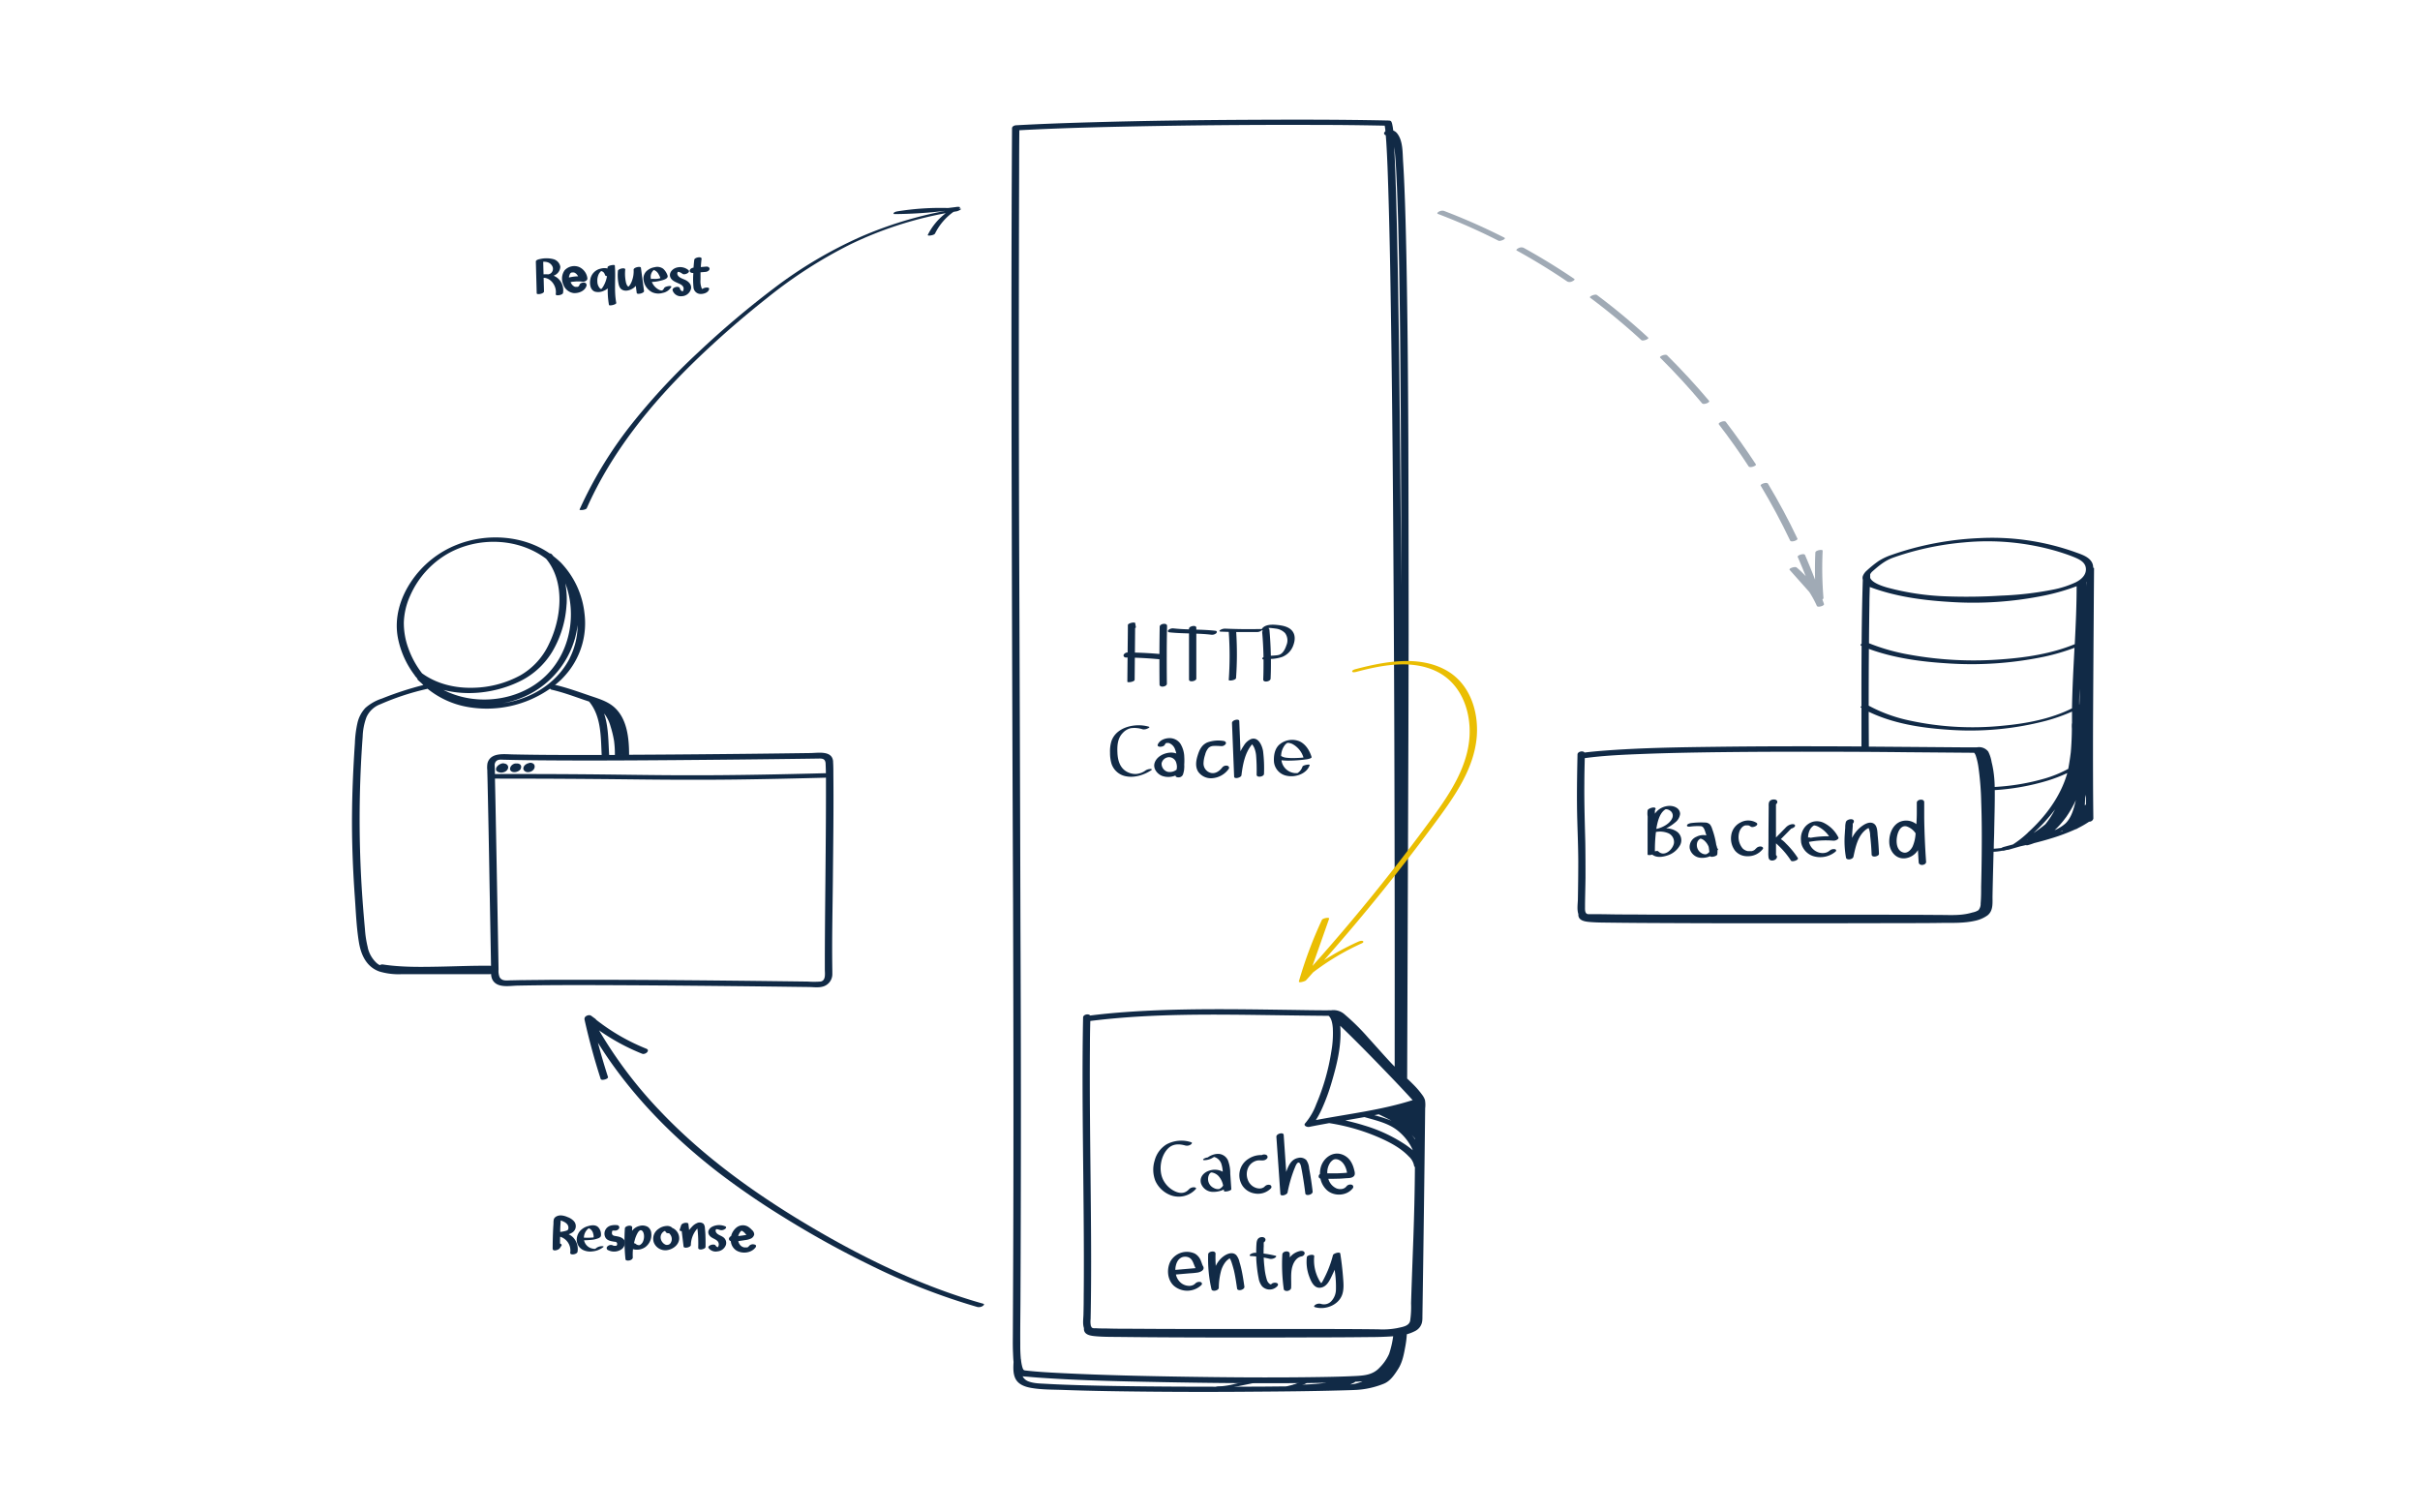 <?xml version="1.0"?>
<svg xmlns="http://www.w3.org/2000/svg" id="Layer_1" data-name="Layer 1" viewBox="0 0 960 600" width="1276" height="797"><defs><style>.cls-1{opacity:0.4;}.cls-2{fill:#112a46;}.cls-3{fill:#eabe03;}</style></defs><g class="cls-1"><path class="cls-2" d="M723.72,239.74c-.21-.6-.43-1.19-.63-1.78.26-.18.44-.39.42-.62a145,145,0,0,1-.32-18.76c0-.6-2.85-.19-2.9.77-.17,3.58-.19,7.17-.1,10.75q-1.92-4.95-4-9.8c-.36-.82-3.19.11-2.9.78,1.11,2.52,2.16,5.07,3.18,7.63a39.79,39.79,0,0,0-3.64-3.47c-.59-.48-3.32.37-2.72,1q3.87,4.35,7.75,8.71a39.11,39.11,0,0,1,3,5.51C721.16,241.3,724,240.48,723.72,239.74Z"/><path class="cls-2" d="M713.18,213.81q-5.31-11.19-11.7-21.82c-.49-.81-3.22.23-2.9.77q6.38,10.63,11.71,21.83C710.68,215.41,713.49,214.45,713.18,213.81Z"/><path class="cls-2" d="M684.71,167.41c-.48-.63-3.27.33-2.72,1.05q6.24,8.1,11.82,16.67c.52.8,3.22-.27,2.89-.78Q691,175.65,684.71,167.41Z"/><path class="cls-2" d="M661.41,141c-.6-.6-3.3.46-2.71,1q8.76,8.69,16.68,18.15c.52.62,3.28-.37,2.72-1.05Q670.18,149.72,661.41,141Z"/><path class="cls-2" d="M633.59,117.1c-.71-.52-3.29.62-2.72,1.05A259.37,259.37,0,0,1,651.21,135c.63.57,3.3-.51,2.72-1Q644.18,125,633.59,117.1Z"/><path class="cls-2" d="M604.46,98.35a2.4,2.4,0,0,0-1.89.09c-.15.07-1.34.68-.82,1q10.34,5.7,20.12,12.34a2.22,2.22,0,0,0,1.88-.09c.19-.07,1.32-.62.83-1Q614.82,104.07,604.46,98.35Z"/><path class="cls-2" d="M596.83,94.32a248.36,248.36,0,0,0-24-10.62,2.75,2.75,0,0,0-2,.33c-.33.18-.95.67-.32.9a247.11,247.11,0,0,1,24,10.62C595.16,95.9,597.83,94.82,596.83,94.32Z"/></g><path class="cls-2" d="M288,391.41q13.43.13,26.84.31l5.7.07c1.79,0,3.88.33,5.62-.13a5.11,5.11,0,0,0,3.93-5c0-.44,0-.88,0-1.32-.21-11.95.1-23.92.21-35.86.13-14,.34-28,.2-42.07,0-1.64,0-3.28-.11-4.92a.66.66,0,0,0,0-.15c0-.05,0-.09,0-.14-.4-4.37-5.9-3.32-9-3.28l-10.77.14q-13.35.17-26.7.29-17.25.17-34.51.25c0-6.58-.76-14.52-6.12-19.07-2.65-2.25-6.23-3.28-9.46-4.38-4.47-1.53-8.86-3.11-13.46-4.21a1.67,1.67,0,0,0-.39,0c.79-.65,1.57-1.33,2.31-2a36.63,36.63,0,0,0,3.16-3.54,31,31,0,0,0,6.26-22.88,34.41,34.41,0,0,0-9.41-20.22,33,33,0,0,0-2.92-2.51c-.21-.26-.42-.52-.65-.77a1.1,1.1,0,0,0-.84-.34c-10.48-7.2-24.86-8.13-36.6-3.54a39.08,39.08,0,0,0-18.57,15c-4.29,6.52-6.54,14.26-5.09,22a35.82,35.82,0,0,0,6.75,15,.85.85,0,0,0,.33.46l0,0c.21.26.43.52.65.77a.91.91,0,0,0,.34.66c.42.4.86.77,1.3,1.15.25.25.5.5.76.74a128,128,0,0,0-16.39,5.34,18.67,18.67,0,0,0-6.64,3.75,13,13,0,0,0-3.16,6.05,43.18,43.18,0,0,0-1,7.95q-.33,4.9-.58,9.83c-.29,5.79-.49,11.59-.55,17.39-.13,11.27.3,22.53,1.1,33.77.42,6,.65,12.07,1.62,18,.83,5.06,3,9.8,8.12,11.63a26.58,26.58,0,0,0,9,1.06H194a3.72,3.72,0,0,0,.64-.06,5.39,5.39,0,0,0,.5,2.19c1.82,3.54,6.72,2.48,10,2.42,7.79-.16,15.58-.2,23.36-.21C248.34,391.05,268.15,391.21,288,391.41Zm31.5-90.23,4.43-.06c1.72,0,3.24-.31,3.48,1.8.06,1.33.1,2.67.12,4-18.11.47-36.22.85-54.33.82-13.89,0-27.79-.28-41.69-.39q-17.67-.14-35.36-.09c0-1.08-.05-2.15-.07-3.23a2.25,2.25,0,0,1,.52-1.83c.76-.79,1.78-.67,2.77-.64l4.23.1c3.37.07,6.74.11,10.11.14,18.06.16,36.11.06,54.16-.08Q293.65,301.52,319.46,301.18Zm-78-1.5c-.34-5.42-.25-11.26-2-16.41.08.09.17.17.25.27a14.52,14.52,0,0,1,2.29,4.73,43,43,0,0,1,1.4,5.8,38.8,38.8,0,0,1,.33,5.6Zm4.84,0,.09-.07v.07Zm-20.5-38.37a31.66,31.66,0,0,1-3.17,4.94c-5.71,7.23-14.38,11.61-23.44,12.89.48-.09,1-.17,1.44-.28a36.11,36.11,0,0,0,27.24-25.39,39,39,0,0,0,1.07-5.33A29.49,29.49,0,0,1,225.82,261.29Zm-1.23-21.37a34.93,34.93,0,0,0-.51-8.41c4.59,12.17,2,26.82-7.22,36.19-8.06,8.21-20.38,11.38-31.56,9.37a34.8,34.8,0,0,1-9.61-3.23c9.64,2.52,20.55,1.1,29.32-2.94a30.79,30.79,0,0,0,13.86-12.19A41.29,41.29,0,0,0,224.59,239.92ZM160,247a27.93,27.93,0,0,1,2.58-10.69,35.83,35.83,0,0,1,14.91-16.56c12-6.77,27.94-6.29,39,2.07,7.61,9.19,6.08,23.57,1.18,33.67A27.75,27.75,0,0,1,206.38,268a40.77,40.77,0,0,1-18.63,5c-7.23.24-14.64-1.45-20.54-5.75a35.69,35.69,0,0,1-5.34-9.71A29.15,29.15,0,0,1,160,247Zm-14.3,129.12a40.58,40.58,0,0,1-1.13-7.2c-.28-3.06-.54-6.14-.78-9.21a445.73,445.73,0,0,1-.13-67.28,24.31,24.31,0,0,1,1.49-7.7,9.71,9.71,0,0,1,5.55-5.19,101.44,101.44,0,0,1,18.43-6.06l.27-.09a34.86,34.86,0,0,0,16.3,7.3,43.81,43.81,0,0,0,32.38-7.35.7.7,0,0,0,.52.42c4.36,1,8.53,2.52,12.77,4l2.16.72c4.86,5.86,4.64,14,5,21.2H225.83c-7.55,0-15.11-.06-22.67-.22-3.4-.07-8.69-.84-9.94,3.42a9.56,9.56,0,0,0-.09,2.83c0,1,.05,2.06.07,3.09q.47,20.83.81,41.69.31,16.44.6,32.87c-6.87-.09-13.74.22-20.61.35-7.44.14-15,.26-22.36-.87a1.79,1.79,0,0,0-1.19.29,8.44,8.44,0,0,1-1.18-.8A11.92,11.92,0,0,1,145.68,376.15Zm61.42,12.92-4.54.1c-1.66,0-3.63.45-4.59-1.31a6.68,6.68,0,0,1-.39-3l-.09-5.16q-.15-8.87-.32-17.72-.4-22-.83-44c-.06-3-.13-5.92-.19-8.88q27.06,0,54.13.3c14,.17,28,.24,42,.06,11.76-.15,23.51-.42,35.26-.73,0,2.32,0,4.63,0,6.93,0,7.11-.05,14.21-.11,21.32-.11,14-.29,28-.34,42,0,1.93,0,3.87,0,5.8,0,1.67.51,4.55-1.74,4.88a34.35,34.35,0,0,1-5.07,0l-5.48-.07-12.28-.15c-19.35-.22-38.7-.41-58-.47q-13.24,0-26.48,0C214.35,389,210.72,389,207.1,389.07Z"/><path class="cls-2" d="M201.39,304.23a2.56,2.56,0,0,0-.11-.24,1.79,1.79,0,0,0-.12-.24,3.7,3.7,0,0,0-.28-.28l-.12-.09a2.15,2.15,0,0,0-.37-.19,2.09,2.09,0,0,0-.36-.08,1.79,1.79,0,0,0-1.12-.05,3.84,3.84,0,0,0-1.82,1.12,3.76,3.76,0,0,0-.32.46,1.43,1.43,0,0,0-.17.53v.08a1.67,1.67,0,0,0,0,.32,1.09,1.09,0,0,0,.17.36,1.58,1.58,0,0,0,.67.5,1.14,1.14,0,0,0,.26.09,3.38,3.38,0,0,0,.63.14,2.74,2.74,0,0,0,.64,0,3.17,3.17,0,0,0,.86-.2,3.1,3.1,0,0,0,.7-.36,2.72,2.72,0,0,0,.43-.4,1.83,1.83,0,0,0,.45-1,1.22,1.22,0,0,0,0-.27A2.48,2.48,0,0,0,201.39,304.23Zm-2.66,1a.45.45,0,0,0,.11,0l-.09,0Z"/><path class="cls-2" d="M206.53,304a1.32,1.32,0,0,0-.18-.33,1.54,1.54,0,0,0-.63-.47,1.71,1.71,0,0,0-.54-.13,3.81,3.81,0,0,0-.48,0h0a2,2,0,0,0-1.14.2,2.78,2.78,0,0,0-.91.69,2.57,2.57,0,0,0-.29.44,2.08,2.08,0,0,0-.16.48,1.15,1.15,0,0,0,.18,1,1.46,1.46,0,0,0,.77.52,2.19,2.19,0,0,0,.5.09,3.65,3.65,0,0,0,.47,0,3.58,3.58,0,0,0,.49-.08l.19-.05a3.56,3.56,0,0,0,.61-.25,3,3,0,0,0,.48-.31,2.45,2.45,0,0,0,.56-.68l0-.1c0-.12.08-.24.11-.37a1.46,1.46,0,0,0,0-.51A.33.33,0,0,0,206.53,304Zm-1.51.88,0,0-.08.05Zm-.24.29.29-.1-.22.08Z"/><path class="cls-2" d="M211.76,303.54a1.6,1.6,0,0,0-.38-.4,2,2,0,0,0-.84-.33,1.56,1.56,0,0,0-.57,0c-.11,0-.21.07-.32.1a3.15,3.15,0,0,0-.75.25,3,3,0,0,0-1,.73,2.46,2.46,0,0,0-.31.48,1.38,1.38,0,0,0-.08.27,1.37,1.37,0,0,0-.07.29,1.22,1.22,0,0,0,.07.53,1.38,1.38,0,0,0,.5.65,2,2,0,0,0,1,.38,3,3,0,0,0,.95-.07,2.23,2.23,0,0,0,.61-.22,2.64,2.64,0,0,0,.9-.69,1.89,1.89,0,0,0,.44-.95,1.63,1.63,0,0,0,0-.54A1.83,1.83,0,0,0,211.76,303.54Z"/><path class="cls-2" d="M564.34,434.75a34.75,34.75,0,0,0-4-4.62c-.68-.69-1.38-1.36-2.08-2h0q.22-60.27.44-120.55.11-27.94.15-55.88,0-38.74-.12-77.5c-.12-24.43-.3-48.87-.79-73.3-.19-9-.4-17.93-.78-26.89-.13-3.24-.29-6.48-.5-9.72-.25-3.68,0-8.53-2.48-11.47a3.51,3.51,0,0,0-1.44-1,23.6,23.6,0,0,0-.42-2.54,4.1,4.1,0,0,0-.35-1c-.2-.41-.83-.43-1.2-.44-18.15-.39-36.31-.38-54.47-.29-21.23.1-42.47.38-63.7,1-9.87.28-19.74.63-29.6,1.18h0c-.77.05-1.58.49-1.58,1.19-.31,49.67-.26,99.34-.13,149q.19,79.52.54,159c.15,50.5.25,101,0,151.51L401.75,528c0,3-.08,6,.06,9,.05,1.13.08,2.37.21,3.59-.1,2.18-.24,4.56.7,6.55,1.14,2.39,3.7,3.31,6.14,3.76,4.25.77,8.8.68,13.11.84,11.69.42,23.4.58,35.1.68q20.3.18,40.59,0c11.33-.07,22.67-.18,34-.49,2.2-.06,4.4-.11,6.6-.22a34.36,34.36,0,0,0,10.62-2.4c2.63-1,4.34-3.59,5.8-5.88,1.72-2.7,2.27-5.79,2.84-8.9a38.36,38.36,0,0,0,.61-4.9,16.54,16.54,0,0,0,3.19-1.23,5.23,5.23,0,0,0,2-1.66c1-1.4,1-2.68,1-4.35q.63-41.24,1.09-82.48a11.86,11.86,0,0,0-.08-3.26A7.11,7.11,0,0,0,564.34,434.75Zm-57-31.75c6.59.09,13.17.18,19.75.23,1.19,1,1.53,3.2,1.66,4.85a41,41,0,0,1-.58,9.25,87.27,87.27,0,0,1-6,21,25.06,25.06,0,0,1-4.32,7.48c-1,1,.67,1.68,1.51,1.51,2.61-.54,5.24-1,7.88-1.49a.76.76,0,0,0,.16,0,80.27,80.27,0,0,1,19.68,5.69c4.19,1.84,8.65,4.15,11.83,7.53a6.61,6.61,0,0,1,2.09,3.64.66.66,0,0,0,.34.55c-.06,9.52-.29,19-.63,28.56-.31,8.5-.64,17-.9,25.5a38.6,38.6,0,0,1-.36,7c-.47,2.17-3.24,2.44-5.09,2.88a30.91,30.91,0,0,1-7.56.49c-9-.12-18-.12-27-.13q-18.07,0-36.16,0c-11.07,0-22.13,0-33.2-.09-4,0-7.91,0-11.86-.12-1.44,0-2.7,0-3.84-.09-.6,0-1.34.11-1.74-.38a1.49,1.49,0,0,1-.14-.24.63.63,0,0,0-.15-.33,8.66,8.66,0,0,1-.1-2.68l.06-3.14c.28-17.33.1-34.67-.07-52-.18-17.6-.4-35.21-.26-52.81q0-5.2.15-10.39C457.36,402.15,482.5,402.68,507.38,403ZM547,442.33c1.7.83,3.41,1.65,5.08,2.53a65.42,65.42,0,0,0-6.83-2.18ZM561.4,452v.24a21.52,21.52,0,0,0-1.38-1.77Q560.74,451.22,561.4,452Zm-29.66-44-.06-.83,1.89,1.82c3.92,3.81,7.77,7.7,11.58,11.61s7.41,7.64,11.06,11.52c1.27,1.36,2.54,2.72,3.79,4.1.11.13.29.29.47.46-12.52,4-25.58,5.47-38.45,7.93a34,34,0,0,0,2.53-4.76,79,79,0,0,0,3.79-10.41C530.36,422.61,532.2,415.16,531.74,408Zm9.58,35.43c4.93,1.43,10.12,2.5,14,6.05a20.41,20.41,0,0,1,4.73,6.11c.16.32.3.65.44,1a35.47,35.47,0,0,0-3-2.27,60.87,60.87,0,0,0-16.26-7.57c-2.48-.78-5-1.43-7.53-2C536.24,444.31,538.78,443.88,541.32,443.42ZM537.08,548.9a1.87,1.87,0,0,0,.58-.43c1,0,1.93-.1,2.89-.18a14.36,14.36,0,0,1-4.89,1.27ZM553.37,60.37c.12,1.15.2,2.32.29,3.47.21,3,.36,6.08.49,9.12.38,8.66.6,17.34.79,26,.5,23.63.68,47.27.81,70.9q.16,31.5.14,63v-.33q-.27-43.75-.78-87.52c-.27-21.72-.57-43.43-1.18-65.14-.19-6.81-.4-13.62-.76-20.42,0-.37,0-.75,0-1.13C553.23,59,553.31,59.71,553.37,60.37ZM459.47,50q31.53-.52,63.07-.41c8.94,0,17.89.11,26.83.29,0,.08,0,.15,0,.2.11.52.17,1,.23,1.58,0,.16,0,.32,0,.48s0,0,0,0c-.85.69-.5,1.3.17,1.55.09,1,.16,2.08.23,3.13.38,6.08.58,12.17.77,18.26.64,20.62.95,41.25,1.23,61.89q.57,42.59.81,85.17.33,48.26.43,96.51.12,47.87.07,95.75c0,3,0,6,0,9-.36-.36-.73-.72-1.08-1.09-3.18-3.37-6.22-6.88-9.35-10.3a87,87,0,0,0-9.3-9.22,6.62,6.62,0,0,0-5.58-1.75c-.49-.05-1,0-1.55,0-5.15,0-10.29-.11-15.44-.18-21.39-.29-42.84-.66-64.2.85-4.81.34-9.61.79-14.39,1.4-.59-.87-2.76-.41-2.79.74-.43,20.93-.14,41.86.07,62.79.11,10.72.21,21.43.23,32.14,0,5.15,0,10.29-.06,15.44q0,3.6-.09,7.21c0,1.68-.43,4,.19,5.77-.24,2.75,2.74,3.06,4.94,3.24,3.21.27,6.47.22,9.69.26q11,.13,22.06.17,27.34.12,54.7,0,10.85,0,21.7-.12c3.23,0,6.44-.09,9.65-.32a37.2,37.2,0,0,1-1.62,7,18,18,0,0,1-3.67,5.34c-2.7,3-6.13,3.25-9.87,3.44-5.86.29-11.73.38-17.59.45-16.68.21-33.37.08-50-.18-16-.25-32.07-.6-48.08-1.39-4.8-.24-9.62-.47-14.4-1-1.41-.16-1.53,0-2-1.52A18.47,18.47,0,0,1,405,540v-.13a.93.93,0,0,0-.08-.39,56.86,56.86,0,0,1-.23-6c-.05-6,.05-11.93.08-17.9q.35-73.28,0-146.56-.22-77.4-.53-154.79-.23-73.41,0-146.84,0-7.85.08-15.69C422.68,50.71,441.09,50.32,459.47,50ZM463,550.39c-11.76-.08-23.51-.21-35.26-.56-4.28-.13-8.56-.28-12.84-.53-2.35-.13-4.86-.13-7.07-1a4.22,4.22,0,0,1-2.22-2c.8.13,1.66.15,2.43.22,2.32.22,4.65.39,7,.53,15.33,1,30.7,1.29,46,1.58,17.5.34,35,.52,52.51.4q6.35,0,12.69-.16a85.28,85.28,0,0,1-12.06.75,2.19,2.19,0,0,0-1.78.68l-10.59.1Q482.44,550.51,463,550.39Z"/><path class="cls-2" d="M830.78,245.2q.06-9.81.14-19.63c0-.12-.14-.19-.35-.23a4.29,4.29,0,0,0-.51-2.13c-1.23-2.2-4-3.09-6.27-3.91a98.29,98.29,0,0,0-38.39-5.7,122.38,122.38,0,0,0-23.55,3.32,116.71,116.71,0,0,0-11.36,3.37,22.92,22.92,0,0,0-5.17,2.46,45.32,45.32,0,0,0-4.65,3.77,5.56,5.56,0,0,0-1.47,2l0,0a2.4,2.4,0,0,0-.07,1.61c-.27,8.44-.41,16.89-.48,25.34-.32.26-.62.67-.09.9l.09,0q-.09,12-.06,23.93c-.28.19-.48.42-.23.57l.23.12q0,7.65,0,15.3l-3.2,0c-18.21-.09-36.43-.09-54.65.15-15,.19-30,.4-44.89,1.57-2.4.19-4.79.41-7.18.71-.59-.87-2.76-.41-2.79.74-.18,8.74-.34,17.5-.09,26.24.15,5.37.37,10.74.39,16.12,0,5-.06,10-.15,15,0,1.57-.45,4.19.19,6-.21,2.83,3,3.06,5.29,3.22,2.6.19,5.22.17,7.83.21q8.64.11,17.28.14,24.66.13,49.32.11,24.42,0,48.84-.07c5.41,0,10.82,0,16.23-.09,4.07,0,8.43.1,12.43-.79a13.38,13.38,0,0,0,5.18-2.19c2.44-1.94,1.94-5.12,2-7.88.11-5.79.27-11.58.41-17.37a19.66,19.66,0,0,0,3.35-.41,2.84,2.84,0,0,0,1-.09l.87-.24a3.48,3.48,0,0,0,.81-.09c1.55-.46,3.11-.9,4.67-1.35.69-.15,1.39-.3,2.08-.47a1.61,1.61,0,0,0,.92,0,23.47,23.47,0,0,0,2.37-.78c2.16-.55,4.3-1.12,6.43-1.78a76.93,76.93,0,0,0,10-3.71,2.6,2.6,0,0,0,.85-.36l.13-.09a39.79,39.79,0,0,0,4.43-2.56,1.81,1.81,0,0,0,1.53-.8,1,1,0,0,1,0-.1.6.6,0,0,0,.17-.37c-.16-12.54-.15-25.08-.12-37.61Q830.63,266.25,830.78,245.2Zm-3.07,70.28,0,3.89a1.14,1.14,0,0,0-.44.35l0,.06c0-1,.1-2.08.14-3.12C827.51,316.27,827.61,315.88,827.71,315.48Zm-23.42,18-.08,0,.49-.27Zm15.41-8.93a45.37,45.37,0,0,0,4-6.93c-.8,3.35-1.76,7-4.18,9.29a15.09,15.09,0,0,1-4.27,2.63A32.75,32.75,0,0,0,819.7,324.51ZM828,232.93c0-.62-.05-1.25-.08-1.87l.09,0C828,231.65,828,232.29,828,232.93Zm-16.34,94.2a46.25,46.25,0,0,1-4.79,3.54,65,65,0,0,0,7.37-7.86c.41-.51.81-1,1.2-1.54A33.93,33.93,0,0,1,811.64,327.13Zm6.8,2.54a.86.86,0,0,0,0,.16l-1.09.41ZM741.75,240c0-2.32.09-4.65.15-7,9.83,3.72,20.57,5.22,31,5.88a141,141,0,0,0,38.73-2.58A85.65,85.65,0,0,0,824,232.7c0,7.66-.34,15.31-.74,23-9.05,3.74-19.12,5.28-28.78,6a143.4,143.4,0,0,1-36.83-1.83,79.55,79.55,0,0,1-16.07-4.54Q741.63,247.64,741.75,240Zm83.43,33.39c0,2.08,0,4.16-.09,6.24l-.07,0v-.58C825,277.15,825.1,275.25,825.18,273.35Zm-.11,7.7,0,1.16h0c0-.38,0-.76,0-1.14Zm-20.45,49.47a40.19,40.19,0,0,1-5.91,4.65l-3.72,1a3.43,3.43,0,0,0-.87.4c-1,.13-2,.22-3,.29,0-2.09.11-4.18.15-6.27.09-5.65.29-11.31.24-17a92.15,92.15,0,0,0,21-3.77,59.72,59.72,0,0,0,7.79-3C817.7,316.06,811.63,324.2,804.62,330.52ZM751.17,221.36q4.4-1.56,8.91-2.74a115.68,115.68,0,0,1,19.12-3.3,98.32,98.32,0,0,1,36.88,3.45c2.44.74,4.88,1.54,7.24,2.52,2,.86,4.27,2,4.37,4.54s-2,4.3-4.1,5.34a38.75,38.75,0,0,1-9,2.89,130.7,130.7,0,0,1-20.5,2.37,217.32,217.32,0,0,1-22.25.27,102.57,102.57,0,0,1-22.79-3.41c-1.77-.49-6.26-1.86-7-3.94,0-.45,0-.91,0-1.36a3.53,3.53,0,0,1,.91-1.19C745.51,224.55,747.92,222.52,751.17,221.36Zm21,41.92A141.31,141.31,0,0,0,811,260.7a83,83,0,0,0,12.16-3.57c-.42,8-.86,16-1,24.05-8.32,4.17-18,6-27.07,6.85A118,118,0,0,1,757.64,286a60.15,60.15,0,0,1-16.18-5.89q0-11.26.08-22.53C751.27,261.17,761.89,262.62,772.17,263.28Zm-30.71,19.24c9.5,4.61,20.5,6.37,30.89,7.09a118.72,118.72,0,0,0,39.55-3.51,70.05,70.05,0,0,0,10.27-3.64c0,1.52,0,3,0,4.55l-.06.27a11.91,11.91,0,0,0,0,1.89c0,1.5-.05,3-.11,4.52s-.17,3.3-.32,4.95c0,0,0,0,0,0-.26,2.13-.59,4.33-1,6.55a46.84,46.84,0,0,1-9.2,3.8,89.06,89.06,0,0,1-20,3.39,47.53,47.53,0,0,0-.54-6.53c-.18-1.14-.41-2.26-.69-3.38a14.1,14.1,0,0,0-1.33-4.12,4.6,4.6,0,0,0-4.53-1.69c-.35,0-.73,0-1.13,0l-3.83,0q-18.95-.15-37.9-.29a.36.36,0,0,0,0-.11Q741.48,289.37,741.46,282.52ZM652,299.27c11.06-.42,22.13-.61,33.19-.73q18.38-.19,36.74-.14,17.12,0,34.22.19l25.65.21h1.52c.08.11.17.21.24.32a3.91,3.91,0,0,1,.5,1.12,25.1,25.1,0,0,1,.94,4.12,116.18,116.18,0,0,1,1.13,14.08c.25,7,.26,13.95.19,20.93q-.06,6.27-.22,12.53c0,2.23,0,4.48-.2,6.7a3.93,3.93,0,0,1-.86,2.68,6.45,6.45,0,0,1-2.38.92c-3.82,1.17-7.52,1.06-11.43,1l-9.08-.06q-12.75-.06-25.48-.05h-31l-31.34,0c-8.87,0-17.73,0-26.6-.09-3.31,0-6.62,0-9.93-.08l-3.81-.05-1.63,0-.67,0h-.44c-.38,0-.77,0-1.14,0-1.26-.12-1.26-1.51-1.25-2.6,0-3.94.15-7.88.19-11.83,0-4.69,0-9.39-.08-14.08-.2-7.87-.45-15.71-.37-23.58,0-3.28.09-6.56.16-9.84C636.52,299.88,644.3,299.57,652,299.27Z"/><path class="cls-2" d="M215.64,115.67l-.15-5.38.41,0c2.88.38,4.86,3.66,4.4,6.46-.15.89,2.74.38,2.88-.44a6.33,6.33,0,0,0-1.85-5.67,6.43,6.43,0,0,0-1.88-1.19c.13-.06.26-.11.38-.18a3.84,3.84,0,0,0,2.28-3.42,3.78,3.78,0,0,0-2.61-2.94,11.13,11.13,0,0,0-5.41-.09c-.47.07-1.71.37-1.69,1l.34,12.61C212.76,117.12,215.66,116.62,215.64,115.67Zm1.52-11.54a3.12,3.12,0,0,1,1.94,1.93,2.25,2.25,0,0,1-.78,2.43,2.27,2.27,0,0,1-1.07.42,8.23,8.23,0,0,0-1.79,0c-.05-1.68-.1-3.36-.14-5A4.63,4.63,0,0,1,217.16,104.13Z"/><path class="cls-2" d="M229.54,113.52l0,0,0,0Z"/><path class="cls-2" d="M227.34,116.33c2,.16,4.5-.77,5.16-2.87a1,1,0,0,0-.9-1.29c-.63-.07-1.66.2-1.88.91-.05.15-.11.28-.17.42v0l0-.06-.05.07s0,.06,0,0a.08.08,0,0,0,0,0l-.12.13h0l-.15.11s0,0,0,0l-.23.11-.14,0-.13,0h0l-.07,0c-.08,0-.08,0-.06,0l-.17,0c.06,0,.09,0,0,0s-.1,0-.1,0h0l-.17,0-.16,0-.35-.13h0l-.27-.18c-.12-.08-.23-.18-.34-.27s-.17-.17-.2-.22a4.07,4.07,0,0,1-.58-.88s-.05-.1-.08-.16l.29-.08.56-.12.13,0,.24,0c.4-.06.8-.09,1.2-.11.21,0,.42,0,.63,0h.44c.41,0,.83.06,1.24.11.86.11,2.11-.45,1.93-1.49a5.64,5.64,0,0,0-3.36-4.38,5.22,5.22,0,0,0-5.67,1.36,5.71,5.71,0,0,0-.53,5.57A5.08,5.08,0,0,0,227.34,116.33ZM227,112h0Zm-.1-4h0Zm-1.14,1.18s0,0,0,0v0c0-.12.09-.24.14-.36s.08-.17.13-.25l0,0,.13-.15h0a.51.51,0,0,0,.16-.13h0l.15-.08.06,0,.23-.07h.31c.07,0,.08,0,.08,0h.06a2.17,2.17,0,0,0,.25,0h0l.24.08.18.08.17.1.23.16.21.18.07,0s0,0,0,.06.24.29.35.44a3.59,3.59,0,0,1,.28.44,16.51,16.51,0,0,0-3.63.48c0-.12,0-.24,0-.35A5.4,5.4,0,0,1,225.77,109.17Z"/><path class="cls-2" d="M228.32,114.13h0Z"/><path class="cls-2" d="M227.2,108h-.12C227.14,108,227.2,108,227.2,108Z"/><path class="cls-2" d="M228.67,114.1a.28.28,0,0,0-.16,0h.16Z"/><path class="cls-2" d="M235.79,115.75a5.08,5.08,0,0,0,3.51-.29,5.33,5.33,0,0,0,1.64-1,33.65,33.65,0,0,0,.48,6.56c.1.54,3-.12,2.9-.78-.94-4.91-.15-9.92-.57-14.87,0-.46-2.94,0-2.89.78,0,.14,0,.28,0,.42a5.57,5.57,0,0,0-2.78.08,5.29,5.29,0,0,0-4.1,4.49C233.71,112.73,234,115.06,235.79,115.75Zm4.59-6.65h0Zm-2.91-.5a6.53,6.53,0,0,1,.83-1,1.9,1.9,0,0,1,.39.11,1.84,1.84,0,0,1,1,1c.17.38.2.75.65.88a1.62,1.62,0,0,0,.31,0,11.73,11.73,0,0,1-1.6,4.28,4.83,4.83,0,0,1-.54.72,1,1,0,0,1-.19.16,2.06,2.06,0,0,1-.5-.33,3.9,3.9,0,0,1-1-2.59A5.93,5.93,0,0,1,237.47,108.6Z"/><path class="cls-2" d="M246.64,115c1.41.81,3.36.18,4.57-.71a5.15,5.15,0,0,0,.86-.82c.12.93.25,1.87.37,2.8.07.55,1.31.32,1.62.23s1.36-.43,1.28-1l-1.23-9.2c-.07-.54-1.3-.31-1.61-.23s-1.32.42-1.29,1a10.78,10.78,0,0,1-.63,4.32,7.3,7.3,0,0,1-.86,1.75,4.1,4.1,0,0,1-.47.56l-.11.1a1.77,1.77,0,0,1-.51-.51,4.35,4.35,0,0,1-.53-1.53,16,16,0,0,1-.22-4.73c.05-.59-.83-.55-1.22-.49a3.31,3.31,0,0,0-1.1.36c-.19.11-.54.31-.57.55a17.68,17.68,0,0,0,.11,4.48C245.28,113.11,245.56,114.42,246.64,115Z"/><path class="cls-2" d="M258.57,116a6,6,0,0,0,4.19.27,5,5,0,0,0,3.41-2.38c.24-.48-1-.34-1.16-.31-.5.1-1.44.29-1.7.81a2.18,2.18,0,0,1-.6.78l-.19.14h-.29a3.47,3.47,0,0,1-1.12-.39,6,6,0,0,1-2.67-3,16.11,16.11,0,0,0,3.24-.45c.89-.22,3.45-.73,3-2.1a6.35,6.35,0,0,0-1.72-2.68,4,4,0,0,0-3.33-.64,6.21,6.21,0,0,0-3.45,1.72,4.12,4.12,0,0,0-1.07,2.94A6.4,6.4,0,0,0,258.57,116Zm3.89-.66Zm.1,0h0c.11,0,0,0,0,0h0Zm0,0Zm-3.22-8.22,0,0,0,0Zm0,0h0s0,0,0,0,0,0,0,0Zm0,0h0Zm-.24.09h0C259.07,107.14,259.08,107.14,259.11,107.13Zm.14,0a2.2,2.2,0,0,1,.37.12,3.48,3.48,0,0,1,1.55,1.6,8.44,8.44,0,0,1,.6,1.25c0,.08,0,.18.07.26l-.09,0a8.41,8.41,0,0,1-1.25.24,10,10,0,0,1-1.55,0,3.1,3.1,0,0,0-.85.08A3.57,3.57,0,0,1,259.25,107.14Z"/><path class="cls-2" d="M268.85,107.82s0,0,0,0S268.87,107.82,268.85,107.82Z"/><path class="cls-2" d="M268.83,107.83h0Z"/><path class="cls-2" d="M269.52,112.72a2.85,2.85,0,0,1,1.4,1.18,1.71,1.71,0,0,1-.08,1.53l-.09.15h0l-.08.09h0a1.58,1.58,0,0,1-1.1-1.2c-.28-1.19-3.19-.43-2.89.78a3.41,3.41,0,0,0,3.64,2.33,3.89,3.89,0,0,0,3.68-3c.26-1.61-.9-2.78-2.24-3.44-1.06-.52-2.81-.94-3.17-2.25a1.07,1.07,0,0,1,.09-.81l.12-.17,0,0h.13a1.45,1.45,0,0,1,.52.12,4.16,4.16,0,0,1,1.14.65c.9.67,3.51-.62,2.27-1.55a5.12,5.12,0,0,0-5.29-.64c-1.54.77-2.55,2.4-1.56,4C266.78,111.68,268.27,112.09,269.52,112.72Zm1.07,3,0,0h0s0,.05,0,0h0C270.61,115.8,270.57,115.78,270.59,115.76Zm.15-.05h0C270.93,115.72,270.79,115.71,270.74,115.71Zm-1.95-7.85s0,0,0,0h0Zm0,0h-.06Z"/><path class="cls-2" d="M268.79,107.87s0,0,0,0h0Z"/><path class="cls-2" d="M274.8,108.35h.09c0,.14,0,.29,0,.43a31.76,31.76,0,0,0,.08,5.16,2.83,2.83,0,0,0,2.37,2.71c1.34.18,3.52-.34,3.84-1.9.19-.93-2-.69-2.7,0a2.4,2.4,0,0,1-.27-.38,7.69,7.69,0,0,1-.45-3.37c0-1,0-1.94,0-2.91l2-.16a2.13,2.13,0,0,0,1.09-.4,1.18,1.18,0,0,0,.51-.76c0-.72-.73-1-1.33-.94l-2.15.18c.07-1.09.17-2.17.3-3.26s-2.79-.59-2.9.38-.22,2.08-.29,3.12a2.14,2.14,0,0,0-1,.38,1.2,1.2,0,0,0-.51.77C273.43,108.14,274.2,108.4,274.8,108.35Zm4.1,6.71h0C279,115.06,279,115.12,278.9,115.06Zm-.67.26s0,0,0,0Z"/><path class="cls-2" d="M446.62,261h.66l-.09,9.6c0,.47,2.89.07,2.9-.77l.08-8.76q4.88.16,9.75.62c0,3.33,0,6.66.05,10,0,1.42,2.93.91,2.92-.27-.05-3.58-.06-7.16-.06-10.74a.67.67,0,0,0,0-.2q0-6,.13-12c0-1.41-2.9-.91-2.93.27-.06,3.61-.1,7.23-.11,10.84q-4.86-.42-9.73-.55l.09-9.69c.2-.14.32-.29.3-.45-.1-.52-.19-1-.28-1.56s-2.89,0-2.9.78c0,3.63-.07,7.26-.1,10.88a1.82,1.82,0,0,0-1.54.84C445.47,260.44,446,261,446.62,261Z"/><path class="cls-2" d="M463.81,251c2.61.28,5.23.36,7.86.44q0,9.15,0,18.31c0,1.23,2.9.62,2.9-.35q0-8.94,0-17.87c1.94.07,3.89.18,5.83.41a2.6,2.6,0,0,0,2.05-.55c.4-.38.38-.93-.27-1-2.53-.3-5.07-.39-7.61-.47v-.75c0-1.23-2.9-.63-2.9.35v.31c-2-.06-4.06-.16-6.08-.38a2.64,2.64,0,0,0-2,.55C463.14,250.32,463.15,250.88,463.81,251Z"/><path class="cls-2" d="M484.23,250.72c1.07.05,2.14.08,3.21.11a135,135,0,0,1,0,19.08c0,.48,2.83.13,2.9-.78a135.4,135.4,0,0,0,.06-18.24c2.74,0,5.48,0,8.23,0a2.9,2.9,0,0,0,1.93-.7h0a.27.27,0,0,1,.13.53q.46,5.06.55,10.12a.9.9,0,0,0-.47.5c-.06.29.19.39.48.42,0,2.65,0,5.3-.12,7.95-.06,1.36,2.87.86,2.92-.29.12-2.62.15-5.24.12-7.86a15.76,15.76,0,0,0,4.44-.78,7.7,7.7,0,0,0,4.52-4.82c.72-2,.78-4.25-.77-5.83-1.33-1.36-3.38-1.78-5.19-2-2.11-.25-5.4-.47-6.68,1.63a2,2,0,0,0-.63-.07q-6.87.15-13.75-.15a3.58,3.58,0,0,0-2.05.55C483.61,250.36,483.63,250.7,484.23,250.72Zm21.87-1.2a6.11,6.11,0,0,1,3.69,1.78,4.87,4.87,0,0,1,.56,4.78c-.46,1.4-1.27,3.18-2.72,3.78a3.81,3.81,0,0,1-.94.23c-.39.06-.78.09-1.18.12l-1.36.08c-.07-3.47-.25-6.93-.57-10.39a.59.59,0,0,0-.35-.48s0,0,0-.06l.07-.1c.2,0,.47,0,.59,0C504.66,249.34,505.38,249.41,506.1,249.52Zm-2.63-.38-.05,0S503.46,249.13,503.47,249.14Z"/><path class="cls-2" d="M446.75,308.16c3.35.64,7.06-.54,9.86-2.37.44-.3.39-.51-.15-.54a3.83,3.83,0,0,0-2,.55,7.25,7.25,0,0,1-3.89,1.43,7.16,7.16,0,0,1-3.77-1c-2.6-1.55-3.4-4.45-3.54-7.3s0-5.86,2.13-8a6.11,6.11,0,0,1,3.2-1.88,10.46,10.46,0,0,1,4.74.46,3.3,3.3,0,0,0,2-.39c.27-.12,1-.49.38-.66-5.2-1.55-13,0-14.88,5.89a13.85,13.85,0,0,0-.51,4.44,14.85,14.85,0,0,0,.61,4.45A7.45,7.45,0,0,0,446.75,308.16Z"/><path class="cls-2" d="M469.79,300.49a10.55,10.55,0,0,0-1.55-5.29A5.18,5.18,0,0,0,464,293c-1.8,0-3.87.72-4.69,2.44-.65,1.37,2.26,1.19,2.74.19a2.21,2.21,0,0,1,.41-.6c-.11.12.24-.13,0,0l.22-.1.07,0,.33,0,.3,0,.14,0,.14,0a4.08,4.08,0,0,1,2.51,2.64,11.12,11.12,0,0,1,.46,1.52,6.14,6.14,0,0,0-2.68-.32c-2.39.22-5.1,1.59-5.91,4-.76,2.22.93,4.4,2.92,5.21a7.39,7.39,0,0,0,5.37-.16c-.12.65.86.79,1.29.75a1.84,1.84,0,0,0,1.63-1.08,10.56,10.56,0,0,0,.47-1.9.44.44,0,0,0,0-.25,8.18,8.18,0,0,0,.05-1.78A23.41,23.41,0,0,0,469.79,300.49Zm-6.64,5.87a3.33,3.33,0,0,1-2.36-3.39,3.11,3.11,0,0,1,2.92-2.41,3,3,0,0,1,2.91,2.28,5.9,5.9,0,0,1,.25,1.55c0,.38-.08.75-.13,1.12A4.33,4.33,0,0,1,463.15,306.36Z"/><path class="cls-2" d="M475.09,299.92c-.65,2.09-1,4.43.21,6.39a6.17,6.17,0,0,0,5.47,2.6,8.81,8.81,0,0,0,6.58-3.59A.8.8,0,0,0,487,304a2,2,0,0,0-2.05.55c-1.07,1.4-2.63,2.62-4.44,2.29a3.84,3.84,0,0,1-3.07-4.05,11.49,11.49,0,0,1,.63-3.22,6.16,6.16,0,0,1,1.41-2.76,3.2,3.2,0,0,1,2-.72,11.06,11.06,0,0,1,1.41,0,.8.8,0,0,0,.26,0l1.21.07a2,2,0,0,0,1.89-.87c.31-.64-.28-1.11-.87-1.17a12.73,12.73,0,0,0-6.45.59C476.67,295.7,475.76,297.72,475.09,299.92Z"/><path class="cls-2" d="M501.06,298.11c-.41-2.27-1.88-5.71-4.76-4.74a6.26,6.26,0,0,0-2.89,2.62,15.72,15.72,0,0,0-1.31,2.25l-.48-12c0-1.09-2.94-.47-2.89.78q.42,10.64.85,21.26c0,1.1,2.78.42,2.9-.53.54-4.25,1.36-8.93,4.23-12.29a.27.27,0,0,0,.07.08,5.91,5.91,0,0,1,.82,1.39,10.47,10.47,0,0,1,.7,2.92,75.28,75.28,0,0,1,.21,7.66c0,1.35,2.93.8,2.92-.3A55.18,55.18,0,0,0,501.06,298.11Z"/><path class="cls-2" d="M514.51,307l0,0,0,0h0Z"/><path class="cls-2" d="M507.87,295.3c-2.2,1.64-2.65,4.63-2.47,7.19a6.27,6.27,0,0,0,5.27,5.49c3.35.63,7.62-.79,8.88-4.18.17-.46-1-.26-1.14-.23-.4.08-1.53.28-1.71.76a4.7,4.7,0,0,1-2,2.56l-.11,0s0,0,0,0h0l-.14,0,.09,0s0,0,0,0h0s0,0,0,0h-.15c-.24,0,0,0-.21,0h-.35a5.42,5.42,0,0,1-.74-.1,5.88,5.88,0,0,1-4.63-4.46,5.21,5.21,0,0,1-.08-.55,22.88,22.88,0,0,0,3,.15,52.24,52.24,0,0,0,6.85-.51c.29,0,2.26-.37,2.09-.93-.76-2.53-2.31-5.08-4.79-6.23A7.73,7.73,0,0,0,507.87,295.3Zm6.79,11.59Zm-.11.05h0Zm2.55-6.24c-1.25.12-2.5.2-3.76.21a21.64,21.64,0,0,1-2.9-.12,5,5,0,0,1-2.06-.62.52.52,0,0,0-.15-.07,7.29,7.29,0,0,1,1.62-4.51,3.56,3.56,0,0,1,.88-.71h.2a1.71,1.71,0,0,1,.52.05,5.05,5.05,0,0,1,1.2.37A9,9,0,0,1,517.1,300.7Z"/><path class="cls-2" d="M464.71,474.55a9.17,9.17,0,0,0,9.64-2.54c.46-.51-.39-.72-.75-.72a2.7,2.7,0,0,0-1.92.76c-1.48,1.64-3.22,1.8-5.22,1a10,10,0,0,1-5.09-4.82c-1.84-3.77-1-9.47,2.06-12.43,1.91-1.83,4.38-1.78,6.8-1.09a2.74,2.74,0,0,0,2-.3c.29-.17,1-.81.29-1a12.39,12.39,0,0,0-9.78.85,10.63,10.63,0,0,0-4.71,6.42,12.13,12.13,0,0,0,.31,8.13A10.92,10.92,0,0,0,464.71,474.55Z"/><path class="cls-2" d="M497.74,473.74a7.15,7.15,0,0,0,6.41-2,.82.82,0,0,0-.37-1.38,2.06,2.06,0,0,0-2,.55,2.72,2.72,0,0,1-.63.5c-.07,0-.34.15-.36.17a4.43,4.43,0,0,1-.49.13l-.41.05a1.87,1.87,0,0,1-.4,0,4.37,4.37,0,0,1-1.12-.2,5.21,5.21,0,0,1-3.38-3.31,6.16,6.16,0,0,1,.34-5.09,5.18,5.18,0,0,1,1.64-1.75,5,5,0,0,1,2-.78c1.13-.15,2.45.35,3.46-.57a.94.94,0,0,0-.11-1.63,2,2,0,0,0-1.76.07H500a9.52,9.52,0,0,0-1.75.22,9.3,9.3,0,0,0-3.05,1.32,7.64,7.64,0,0,0-2.22,10.77A7.2,7.2,0,0,0,497.74,473.74Zm3.55-15.19Z"/><path class="cls-2" d="M510.79,473.35a54.54,54.54,0,0,1,1.68-6.54c.36-1.09.74-2.18,1.19-3.24.22-.52.76-2.07,1.47-2.09s1,1.45,1.09,2c.24,1.13.43,2.26.62,3.4.39,2.27.71,4.56,1,6.85.14,1.2,3.05.52,2.9-.78q-.53-4.62-1.39-9.19a6.67,6.67,0,0,0-1.12-3.28,3.44,3.44,0,0,0-3.25-.84c-2.7.53-3.75,2.88-4.62,5.22,0,.1-.07.2-.11.31l-1-14.68c-.09-1.19-3-.52-2.9.78q.79,11.31,1.58,22.64C508,475.11,510.61,474.3,510.79,473.35Z"/><path class="cls-2" d="M523.83,467.84a8.64,8.64,0,0,0,2.55,4.56c2.82,2.59,7.86,2.38,10.26-.69a.88.88,0,0,0-.39-1.44,2,2,0,0,0-2,.55,2.89,2.89,0,0,1-1.76,1.12,5.58,5.58,0,0,1-1,.07,4.57,4.57,0,0,1-1.21-.25,5.85,5.85,0,0,1-3.31-3.83c1.25,0,2.51,0,3.76-.05,1.07,0,2.13-.1,3.2-.18s2.5,0,3.25-.92c.61-.74.15-2-.07-2.86a10.45,10.45,0,0,0-1.14-2.74,6.73,6.73,0,0,0-4.31-3.14c-3.46-.75-6.6,1.83-7.6,5a9.38,9.38,0,0,0-.41,3l-.06,0C522.9,466.65,523,467.66,523.83,467.84Zm11.73-2.43h0C535.73,465.39,535.73,465.39,535.56,465.41Zm-8.06-3.56a4.28,4.28,0,0,1,1.54-1.54l.24-.1.08,0a1.26,1.26,0,0,1,.43-.08,2.91,2.91,0,0,1,1.27.25c2,.83,3,3.09,3.34,5.15-.42,0-.85.07-1.27.09-.9.06-1.8.1-2.69.13-1.3,0-2.59,0-3.88,0A6.94,6.94,0,0,1,527.5,461.85Z"/><path class="cls-2" d="M464.24,500.79c-1.49,3-1.19,7.16,1.36,9.55a8.16,8.16,0,0,0,10.95-.21.71.71,0,0,0-.34-1.24,2.16,2.16,0,0,0-2,.55,3.21,3.21,0,0,1-1.23.79c.26-.1-.68.18-.42.13-.15,0-.31,0-.47.06l-.41,0a5.26,5.26,0,0,1-3.21-1.18,6,6,0,0,1-2-3.33l5.43-.47a29.85,29.85,0,0,0,3.28-.32c.92-.17,2.38-.78,2.28-1.93a2.09,2.09,0,0,0-.43-.93s0,.11,0-.06l-.13-.33c-.17-.45-.31-.91-.5-1.35a5.57,5.57,0,0,0-2.4-2.9A7.52,7.52,0,0,0,464.24,500.79Zm10,2.6-2.54.22-5.46.47a7.76,7.76,0,0,1,.28-2,5.78,5.78,0,0,1,.8-1.77,3.83,3.83,0,0,1,1.23-1.08,3,3,0,0,1,1.31-.37,3.65,3.65,0,0,1,1.69.26c1.55.69,1.86,2.45,2.54,3.93C474.17,503.17,474.23,503.28,474.28,503.39Z"/><path class="cls-2" d="M482.28,502.51c-.09-1.61-.14-3.23-.08-4.85.05-1.42-2.89-1-2.93.26a53.41,53.41,0,0,0,1.31,13.81c.27,1.18,2.86.55,2.91-.52a27.23,27.23,0,0,1,1-7.08,10.82,10.82,0,0,1,1.25-2.61,7.33,7.33,0,0,1,.86-1.07c.32-.33.69-.55,1-.85a1.11,1.11,0,0,1,.19-.09l.08.06a6.24,6.24,0,0,1,.63,1.33c.38,1.11.7,2.24,1,3.38.55,2.37.9,4.79,1.25,7.2.18,1.23,3.09.53,2.9-.78-.32-2.2-.64-4.41-1.12-6.58-.23-1.06-.5-2.12-.83-3.16a6.33,6.33,0,0,0-1.29-2.76c-1.73-1.67-4.39-.18-5.82,1.13A10.39,10.39,0,0,0,482.28,502.51Zm5.48-3c-.09,0-.06,0,0,0Z"/><path class="cls-2" d="M501.27,497.52c0-.93,0-1.87.06-2.81,0-.4,0-1,0-1.54a1.47,1.47,0,0,0,.38-.31c.82-1-.09-1.89-1.2-1.8-1.68.14-2,1.46-2.07,2.85-.08,1.13-.1,2.26-.1,3.39l-.2,0a3.38,3.38,0,0,0-2.05.55c-.14.1-.38.28-.33.49s.37.25.53.26c.69,0,1.37.08,2.06.15,0,1.41.13,2.83.28,4.23s.38,3,.68,4.44a6.78,6.78,0,0,0,1.38,3.19,4.14,4.14,0,0,0,6.05-.1c1.12-1.43-1.64-1.75-2.4-.77l-.09.1a1.38,1.38,0,0,1-.56-.19,3.11,3.11,0,0,1-1.13-1.68,23.86,23.86,0,0,1-.93-4.89c-.16-1.3-.26-2.6-.31-3.91.79.15,1.58.31,2.37.51a3,3,0,0,0,2-.35c.26-.14,1-.69.33-.86a40.93,40.93,0,0,0-4.8-.88Zm3.11,12.32Z"/><path class="cls-2" d="M515.84,496.57a7.11,7.11,0,0,0-4.18,2.56l0-1.35c0-1.59-2.87-1.23-2.95.18a71.06,71.06,0,0,0,.57,13.75c.09.66,1,.8,1.54.71s1.34-.51,1.38-1.19c.16-2.76-.28-5.69.47-8.39.53-1.88,1.74-3.78,3.71-4.13.62-.11,1.35-.78,1.16-1.46S516.45,496.46,515.84,496.57Z"/><path class="cls-2" d="M518.44,499a16.71,16.71,0,0,0,.88,7.52c.75,2.05,1.95,5,4.59,4.62s3.74-3.22,4.79-5.4c.28-.58.54-1.16.8-1.75,0,.39.09.78.13,1.17a41.63,41.63,0,0,1,.36,6.69,6.86,6.86,0,0,1-2,4.82,4,4,0,0,1-4.06.87,2.76,2.76,0,0,0-2,.32c-.29.17-1,.75-.3,1,4,1.23,9.2-.69,10.76-4.74.9-2.35.58-5.06.39-7.52q-.36-4.53-1.07-9c-.14-.86-2.72-.05-2.89.6a44.17,44.17,0,0,1-2.1,6.22c-.43,1-.9,2-1.41,3-.25.49-.51,1-.78,1.45l-.36.5a1,1,0,0,1-.14-.15,7.87,7.87,0,0,1-.85-1.35,16.21,16.21,0,0,1-1.81-9.19C521.41,497.61,518.52,498.18,518.44,499Z"/><path class="cls-2" d="M225.41,489.93a5.69,5.69,0,0,0,1.69-.84,3,3,0,0,0,.2-4.56,6.21,6.21,0,0,0-2.33-1.42,7.45,7.45,0,0,0-2.69-.67c-1.07,0-2.45.49-2.76,1.63a6.48,6.48,0,0,0-.12,1.39c0,.63-.08,1.26-.11,1.89-.14,2.76-.21,5.51-.22,8.27,0,1.34,2.37.54,2.81-.1l.66-1c.32-.47-.12-.78-.54-.89,0-.9,0-1.8.05-2.71a5.69,5.69,0,0,1,4,6.3c-.19,1.21,2.74.73,2.9-.33a6.67,6.67,0,0,0-1.87-5.82A6.88,6.88,0,0,0,225.41,489.93Zm-.08-2.41c-.06.83-.55.93-1.26,1.13a13,13,0,0,1-2,.36l0-.63c0-1.13.1-2.26.17-3.39,0-.18,0-.35,0-.53C223.74,484.93,225.46,485.79,225.33,487.52Z"/><path class="cls-2" d="M238.46,494.68a3.77,3.77,0,0,0-2,.67,2.59,2.59,0,0,1-.37.29l-.13.07,0,0-.14,0h-.37c-.1,0-.27,0-.47-.07a4.39,4.39,0,0,1-1.05-.32,4.18,4.18,0,0,1-2.39-3c.87,0,1.75-.06,2.62-.14a9.75,9.75,0,0,0,2.92-.61,2.14,2.14,0,0,0,1-.65,1.47,1.47,0,0,0,.18-.85,4.16,4.16,0,0,0-1.06-2.88c-1-1.09-2.73-.89-4-.51a6.61,6.61,0,0,0-3.35,2.05,5.37,5.37,0,0,0-1.16,2.66,4.52,4.52,0,0,0,2.5,4.81,6.66,6.66,0,0,0,3.63.54,8.14,8.14,0,0,0,4.38-1.73C239.61,494.66,238.68,494.65,238.46,494.68Zm-5.32-6.93a1.59,1.59,0,0,1,.24-.17,1.81,1.81,0,0,1,.5.2,3.09,3.09,0,0,1,1.3,2,3.79,3.79,0,0,1,.15,1.42s0,0,0,0a27.61,27.61,0,0,1-3.86.08A4.83,4.83,0,0,1,233.14,487.75Zm2.79,8h0Zm.07,0h0l0,0h0S236,495.71,236,495.73Zm0,0h0Zm-.05,0h0Zm-.05,0h0l.06,0h0c-.05,0-.11.05-.13,0Zm.11,0,.11,0S236.05,495.73,236,495.74Z"/><path class="cls-2" d="M244.34,494.6c0-.05.06-.09,0,0Z"/><path class="cls-2" d="M244,490.64l-.43-.08h0l-.16-.05a1.79,1.79,0,0,1-.32-.13l-.2-.13-.09-.12c0-.05-.12-.21-.12-.2s0-.13-.07-.2,0-.25,0-.27a1.15,1.15,0,0,1,0-.32c0-.06.07-.32.05-.27l.09-.25.09-.15h0c-.13.26,0,.06,0,0h.06l.21,0h.06l.41,0a1.87,1.87,0,0,0,1.88-.9.93.93,0,0,0-.89-1.26c-1.66-.12-3.43.09-4.4,1.61a3.25,3.25,0,0,0-.15,3.31c.63,1.15,2.05,1.43,3.24,1.62l.42.07.21,0h0l.08,0,.19.07a.84.84,0,0,1,.14.06c-.24-.1,0,0,.06.05l.11.08v0a1.28,1.28,0,0,0,.12.19,2.81,2.81,0,0,1,.08.31v0l0,.26s0,.05,0,.07a1.08,1.08,0,0,0-.08.19l-.07.13s0,0,0,0,0,0,0,0l-.12.14h0l0,0,0,0-.13.05-.06,0h-.26l-.25,0-.19,0-.13,0c-.21-.08-.42-.15-.62-.25a1.91,1.91,0,0,0-2,.55.88.88,0,0,0,.39,1.45,5.24,5.24,0,0,0,5.17-.31,3.07,3.07,0,0,0,1.2-3.65C246.74,491.09,245.26,490.85,244,490.64Zm-.82-2.22Zm-.35,0,0,0v0Zm0,0h0Zm0,1.8Zm1.84,3.49Z"/><path class="cls-2" d="M256.83,487a4.3,4.3,0,0,0-3.39-.34,5.17,5.17,0,0,0-2.84,1.91c0-.42,0-.84.05-1.26.09-1.31-2.84-.8-2.91.3a73.57,73.57,0,0,0,.24,12.24c.07.66,1.27.56,1.68.45.58-.16,1.26-.54,1.22-1.22a20.48,20.48,0,0,1,.08-3.23,5.79,5.79,0,0,0,4.8-.76,6,6,0,0,0,2.46-5.55A3.32,3.32,0,0,0,256.83,487ZM255,492.65a2.86,2.86,0,0,1-1.4,1.6c.09,0-.13,0-.2,0-.27,0,0,0-.3,0a1.87,1.87,0,0,1-1-.46,1.28,1.28,0,0,0-.74-.3c.09-.4.17-.8.29-1.19a11.48,11.48,0,0,1,1.19-2.95,2.83,2.83,0,0,1,.81-.91l.25-.11a1.18,1.18,0,0,1,.16,0c.78.07,1.1,1,1.22,1.65A5.07,5.07,0,0,1,255,492.65Z"/><path class="cls-2" d="M266.51,487.39a1.28,1.28,0,0,0-.26-.26,2.87,2.87,0,0,0-1.71-.49,5.92,5.92,0,0,0-3.48,1.19,4.67,4.67,0,0,0-1.81,5.42,4.91,4.91,0,0,0,5.19,3c2.18-.3,4.42-1.81,4.82-4.11A4.48,4.48,0,0,0,266.51,487.39Zm-1.19,2.22s0,0-.05-.05h0A.23.23,0,0,1,265.32,489.61Zm.72,3.59-.14.22h0l0,0c-.09.11-.19.21-.29.31l-.26.21-.17.11-.09,0c-.06,0-.28.19-.1.05s0,0-.11,0l-.2.05h0l-.2,0h0l-.26,0h-.08l-.26-.08-.12-.05-.35-.2a2.88,2.88,0,0,1-.35-.26l-.14-.13a2.25,2.25,0,0,1-.21-.24,3.28,3.28,0,0,1-.77-1.78,2.76,2.76,0,0,1,.4-1.72,1.74,1.74,0,0,1,.11-.18c-.13.21.07-.09.11-.13a4.35,4.35,0,0,1,.36-.38l0,0,.31-.21h0l.29-.14h0l.16-.06a.69.69,0,0,0,.21.24.57.57,0,0,0,.12.31,1.21,1.21,0,0,0,.82.38,2.26,2.26,0,0,0,.44,0l.06.05,0,0,.21.22a3,3,0,0,1,.79,1.68A2.65,2.65,0,0,1,266,493.2Z"/><path class="cls-2" d="M279.51,487.53a3,3,0,0,0-.53-1.72,2.44,2.44,0,0,0-2.66-.28,5.63,5.63,0,0,0-1.91,1.38,12.81,12.81,0,0,0-1.17,1.37c-.09-.82-.19-1.63-.29-2.45-.07-.55-1.13-.46-1.45-.4-.55.11-1.26.38-1.45,1s-.35,1.08-.53,1.63.35.6.78.64l.74,6.11c.06.56,1.12.46,1.45.4s1.43-.4,1.44-1a10.18,10.18,0,0,1,2.3-6.23c.09-.11.2-.22.3-.33,0,.13,0,.25.05.38.09.8.15,1.6.2,2.4.1,1.63.12,3.26.07,4.89,0,.63.76.72,1.26.65s1.62-.38,1.64-1c.05-1.64,0-3.3-.05-4.94C279.66,489.19,279.59,488.36,279.51,487.53Zm-3.23-.58c-.11-.06-.09-.12,0,0Z"/><path class="cls-2" d="M286.63,491c-.89-.62-2.39-.95-2.79-2.07a1,1,0,0,1,0-.79.44.44,0,0,1,.17-.23h.22a8.89,8.89,0,0,1,1.37.36,2.42,2.42,0,0,0,2.05-.55c.48-.45.3-.87-.28-1a6.1,6.1,0,0,0-5.08.28,3,3,0,0,0-1.39,1.64,2.07,2.07,0,0,0,.41,1.76c.76,1.06,2.08,1.27,3,2.06a1.92,1.92,0,0,1,.41,2.51.47.47,0,0,1-.06.09h-.11a2.75,2.75,0,0,1-.38-.2,2,2,0,0,1-.51-.58c-.13-.2-.6-.25-.79-.26a2.75,2.75,0,0,0-1.13.23c-.46.2-1.12.62-.77,1.17a3.53,3.53,0,0,0,3.5,1.31,3.89,3.89,0,0,0,3.38-2.6A2.77,2.77,0,0,0,286.63,491Zm-2.58-3.14Zm-.13,0h0Z"/><path class="cls-2" d="M296,490.25Z"/><path class="cls-2" d="M299.12,494a2,2,0,0,0-2.05.55c-.1.14-.23.25-.34.38h0l-.19.14,0,0-.07,0h0l-.17.08-.09,0-.16,0-.12,0h-.26c-.08.05-.4,0-.49,0h-.07l-.26-.06-.46-.17h0l0,0a1,1,0,0,0-.17-.1,2.76,2.76,0,0,1-.39-.28l-.14-.12-.15-.16a3.56,3.56,0,0,1-.53-.81,4.63,4.63,0,0,1-.25-.8c.89-.12,1.78-.24,2.67-.39a7.64,7.64,0,0,0,2.21-.56,2.36,2.36,0,0,0,1.44-1.68,2.4,2.4,0,0,0-.91-1.79,7.08,7.08,0,0,0-1.53-1.3,4.08,4.08,0,0,0-4.57.31,6.35,6.35,0,0,0-2.13,3.26l0,.15a1.51,1.51,0,0,0-.89,1,.91.91,0,0,0,.74,1,4.85,4.85,0,0,0,2.26,3.76c2.31,1.36,5.83,1,7.51-1.2a.93.93,0,0,0,.24-.79A.88.88,0,0,0,299.12,494Zm-2.89-3.81h0l.11,0S296.3,490.2,296.23,490.21Zm-3.41.15a6.23,6.23,0,0,1,.48-1s.22-.31.07-.12c.05-.06.09-.12.14-.17l.21-.26a1.2,1.2,0,0,0,.16-.16l.14-.1h0l.23.08h0l.05,0,.35.23a4.77,4.77,0,0,1,.84.78c.14.16.28.31.41.47l.06.1H296l-.61.1-.91.14c-.57.08-1.14.16-1.71.22l0-.15c0-.05,0-.11.05-.16S292.78,490.48,292.82,490.36Z"/><path class="cls-2" d="M296.53,495.1l0,0h0Z"/><path class="cls-2" d="M479.58,464.73c-2.16.73-3.82,2.63-3.15,5a5,5,0,0,0,4.88,3.38,9.43,9.43,0,0,0,4.18-.94c0,.21.05.42.07.62.05.47,2.95-.06,2.9-.78l-.42-6.12a14.39,14.39,0,0,0-.93-5.33,4.37,4.37,0,0,0-3.44-2.51,6.34,6.34,0,0,0-2.79.43,7.12,7.12,0,0,0-1.33.65l-.5.32a3.72,3.72,0,0,0-1.49.51c-.43.27-.43.56.16.56a6.43,6.43,0,0,0,2.88-.69c.34-.17.65-.37,1-.57l.08,0a4.19,4.19,0,0,1,2.87,2.85,12.24,12.24,0,0,1,.51,3A6.67,6.67,0,0,0,479.58,464.73Zm-.6-5.21c-.27.16-.26.08,0,0Zm.3-.06.33,0Zm5.93,11.15a3.49,3.49,0,0,1-1.6,1.38,3.53,3.53,0,0,1-2.13-.43,3.94,3.94,0,0,1-1.87-5.26,2.94,2.94,0,0,1,.39-.58c.07-.07.26-.19.39-.29l.43,0a4.8,4.8,0,0,1,2.44,1.27A7.66,7.66,0,0,1,485.21,470.61Z"/><path class="cls-2" d="M653.7,327.17v12c0,.34,1,.32,1.85.06,1.62,1.29,4,1,5.87.38a8.7,8.7,0,0,0,5.22-4.22,4.19,4.19,0,0,0-1.5-5.41,7.63,7.63,0,0,0-4.1-1.17,16.09,16.09,0,0,0,3.56-2.31,5,5,0,0,0,2-3.38,2.83,2.83,0,0,0-1.39-2.47c-2.06-1.32-5-.77-6.87.57A7.15,7.15,0,0,0,656.6,323v-.88c0-.09,0-.37,0-.59a.56.56,0,0,0,.27-.35c.22-1.28-2.79-.42-3.14.42a8.05,8.05,0,0,0,0,2.55Zm10.47,7.48c-.42,2.58-3.85,5.68-6.21,3.3-.23-.23-.8-.2-1.36,0a61.88,61.88,0,0,1,.41-7.7,8.56,8.56,0,0,1,5,.53A3.83,3.83,0,0,1,664.17,334.65Zm-3.71-13.17a3.73,3.73,0,0,1,.39-.25s.28,0,.36,0a3,3,0,0,1,1.35.51,2.37,2.37,0,0,1,1,2.81c-.83,2.36-4,4-6.29,4.47l-.08,0c0-.07,0-.13,0-.2C657.63,326.38,658.32,323.07,660.46,321.48Z"/><path class="cls-2" d="M674.66,332.91h0Z"/><path class="cls-2" d="M670.52,328.12a23.14,23.14,0,0,1,4.32-.17c1.3.11,1.63,2,2,3l.18.65a5.94,5.94,0,0,0-3.89.53,4.35,4.35,0,0,0-2.7,4.7,4.82,4.82,0,0,0,4.21,3.66,7.92,7.92,0,0,0,3.88-.62c.34.58,2.75,0,2.85-.73a8.39,8.39,0,0,0,.06-1.58,1.39,1.39,0,0,0,.15-.19c.22-.34,0-.53-.24-.62a7.13,7.13,0,0,0-.38-1.37,33.28,33.28,0,0,0-1.61-6.3,5.52,5.52,0,0,0-.87-1.79,2.79,2.79,0,0,0-2-.79,31.37,31.37,0,0,0-5.48.21c-.47.06-1.56.34-1.67.91S670.21,328.16,670.52,328.12Zm4.16,4.76Zm2.38,6.17c.06,0-.2.05-.26.05a2.31,2.31,0,0,1-.38,0,2.92,2.92,0,0,1-1.24-.4,3.71,3.71,0,0,1-1.71-4.51,2.8,2.8,0,0,1,.67-.93,3.79,3.79,0,0,1,.4-.3l.09-.05c-.07,0-.07,0,0,0s.05,0,0,0l.07,0h0c.13,0,.24,0,.37.08a3.65,3.65,0,0,1,1.35.87,6.31,6.31,0,0,1,1.53,2.31c.11.67.2,1.35.27,2A3.34,3.34,0,0,1,677.06,339.05Z"/><path class="cls-2" d="M693.27,339.87a7.46,7.46,0,0,0,6.16-2.85c.43-.57-.36-1-.82-1a2.2,2.2,0,0,0-1.9.84c.08-.12,0,0-.05,0l-.16.18a2.68,2.68,0,0,1-.3.28l-.26.19-.2.12c.28-.17,0,0-.09,0l-.33.14-.31.09-.16,0h0l-.53,0h-.24l-.48,0h-.08l-.24-.06a4.91,4.91,0,0,1-.51-.15l-.27-.13a4.36,4.36,0,0,1-.42-.23,3.12,3.12,0,0,1-.67-.54,7,7,0,0,1-1.19-6.84,5.1,5.1,0,0,1,.55-1,2.87,2.87,0,0,1,.31-.4c.06-.06.12-.13.19-.19a1.36,1.36,0,0,0,.12-.12,4.87,4.87,0,0,1,.47-.32l.39-.18h0l.31-.08,0,0,.35,0h.36l.16,0,.21,0a2.77,2.77,0,0,1,1,.5c.88.63,3.51-.63,2.28-1.51a6.32,6.32,0,0,0-6.31-.15,6.73,6.73,0,0,0-3.71,5.1,8.06,8.06,0,0,0,1.53,6.14A6.25,6.25,0,0,0,693.27,339.87Z"/><path class="cls-2" d="M702.9,341.57c1,.13,2.31-.55,2.13-1.67a.6.6,0,0,0-.36-.44c0-.25,0-.55,0-.67,0-.44,0-.88,0-1.32,0-.9,0-1.81,0-2.71.3.26.6.53.88.8.64.6,1.26,1.23,1.85,1.88a32.64,32.64,0,0,1,3.21,4.18c.44.67,3.26-.23,2.71-1.07a33.77,33.77,0,0,0-4.72-5.74,10,10,0,0,0-2-1.72c.63-.64,1.26-1.29,1.9-1.93l1.47-1.5.74-.75,0,0a3.1,3.1,0,0,0,1.1-.51c.3-.22.6-.6.33-.95-.41-.55-1.67-.23-2.16,0a4.62,4.62,0,0,0-1.6,1.21l-3.72,3.79,0-3.3c0-1.83,0-3.67,0-5.51,0-.88,0-1.76,0-2.64,0-.44,0-.88,0-1.33,0-.14,0-.29,0-.44a1.1,1.1,0,0,0,.52-.73c.17-1.28-1.59-1.32-2.41-.94-1.18.56-1,1.7-1,2.81l-.08,9.48c0,3.09,0,6.17-.08,9.26C701.71,340.11,701.53,341.4,702.9,341.57Z"/><path class="cls-2" d="M714.6,334.13a7.43,7.43,0,0,0,.28,1.22,7.11,7.11,0,0,0,4.9,4.58,9.49,9.49,0,0,0,8.49-1.85c.48-.4.29-.92-.28-1a2.48,2.48,0,0,0-2,.55,5.4,5.4,0,0,1-.81.54,6.14,6.14,0,0,1-.59.25,1.93,1.93,0,0,0-.38.1,5.2,5.2,0,0,1-2.38-.08A5.71,5.71,0,0,1,718,335a7.52,7.52,0,0,1-.27-.8,36.87,36.87,0,0,1,9.73-.49,2.54,2.54,0,0,0,1.46-.4c.2-.12.7-.5.55-.82a12.81,12.81,0,0,0-5.47-5.67,6.25,6.25,0,0,0-4.59-.65,6.43,6.43,0,0,0-3.52,2.46,7.38,7.38,0,0,0-1.25,5.4S714.6,334.11,714.6,334.13Zm4.87-6.31a.66.66,0,0,1,.63-.14,5,5,0,0,1,1.55.58,11.56,11.56,0,0,1,4.08,3.69,41.23,41.23,0,0,0-7.36.61.74.74,0,0,0-.27-.12,5.12,5.12,0,0,0-.69,0,6.62,6.62,0,0,1,.51-2.6A4.39,4.39,0,0,1,719.47,327.82Z"/><path class="cls-2" d="M734,341.1c.58-.11,1.29-.44,1.42-1.07.82-3.83,1.74-8.39,5.12-10.85.25-.18.56-.33.83-.49a1.17,1.17,0,0,1,.16.21,8.32,8.32,0,0,1,.52,2.85c.29,2.46.48,4.94.58,7.42,0,.69.7.89,1.31.83s1.64-.43,1.61-1.1q-.14-3.5-.49-7c-.17-1.55-.06-4.09-1.62-5-1.88-1.11-4.33.65-5.7,1.87a12.76,12.76,0,0,0-2.87,3.84c0-1,.07-2,.14-3l.12-1.61c0-.29,0-.71,0-1.09a1,1,0,0,0,.36-.43c.69-1.82-2.51-1.55-3.07-.24a8,8,0,0,0-.27,2.3c-.07.8-.12,1.6-.17,2.41a37.34,37.34,0,0,0,.49,9.56C732.65,341.16,733.58,341.18,734,341.1Z"/><path class="cls-2" d="M755.91,340.7a6.89,6.89,0,0,0,5.1-3.25c.09,1.62.18,3.23.3,4.85s3,1.17,2.94-.19q-.62-8.75-.75-17.5c0-2.08,0-4.15,0-6.17,0-1.56-2.94-1.19-2.94.19s0,2.6,0,3.9c0,1.54-.07,3.08-.17,4.62a6.51,6.51,0,0,0-6.36-1c-3.18,1.29-4.54,5.09-4.4,8.3C749.76,337.88,752.2,341.08,755.91,340.7ZM753.34,330c.62-1.31,1.67-2.36,3.22-1.95a6.94,6.94,0,0,1,3.52,2.72v0a14.83,14.83,0,0,1-1.19,5.27c-.64,1.28-2,2.75-3.59,2.37C751.86,337.6,752.21,332.41,753.34,330Z"/><path class="cls-2" d="M251.62,166.84a162.34,162.34,0,0,0-21.86,35.4c-.2.43,2.53.22,2.85-.52,9.92-22.36,25.57-41.55,43-58.45a377.11,377.11,0,0,1,28.43-24.86A182.9,182.9,0,0,1,337.24,97a148.51,148.51,0,0,1,37.89-12.39A24.55,24.55,0,0,0,368,93.2c-.23.46,1,.29,1.16.26.47-.08,1.45-.28,1.7-.78a23.21,23.21,0,0,1,7.32-8.58c.43-.07.84-.16,1.27-.22s2.63-1,1.21-1.11l-.36,0,.16-.1c1-.54-.46-.61-.84-.56-1.2.18-2.41.31-3.61.46a107.4,107.4,0,0,0-19.94,1.3c-.38.06-1.35.25-1.58.64s-.06.47.37.47a178.45,178.45,0,0,0,19.61-1.24h.27a157.35,157.35,0,0,0-33.26,10.2,172.49,172.49,0,0,0-34.63,20.52A361.86,361.86,0,0,0,277,139.72,257.24,257.24,0,0,0,251.62,166.84Z"/><path class="cls-2" d="M390,517.51c-25.77-7.25-50.18-19.42-73-33.26C297,472.07,278,458.15,261.77,441.07A173,173,0,0,1,237.49,409a84,84,0,0,0,17.08,9.27c1.3.52,3.38-1.34,1.66-2a80.94,80.94,0,0,1-19.89-11.48,1.14,1.14,0,0,0-.33-.38l-1.66-1.21c-.87-.64-2.67.17-2.6,1.09a.36.36,0,0,0-.05.3q2.66,12,6.44,23.7c.27.82,3.15,0,2.9-.78-1.46-4.5-2.77-9-4-13.6,12.31,19.8,28.92,36.83,47.28,51.09a307.52,307.52,0,0,0,26.08,17.95,379.36,379.36,0,0,0,34.63,19.19,257.15,257.15,0,0,0,42.64,16.67,2.85,2.85,0,0,0,2-.33C390,518.28,390.71,517.7,390,517.51Z"/><path class="cls-2" d="M511.59,551.4a33.47,33.47,0,0,0,6-2c.3-.13,1.24-.61.8-1.06s-1.46-.16-1.9,0l-1.37.56-.7.26-.3.1-.2.07.13,0c-.93.29-1.86.55-2.81.77a2.41,2.41,0,0,0-1,.46c-.15.12-.36.34-.3.56.15.57,1.27.33,1.62.26Z"/><path class="cls-2" d="M482.37,551.69a34.06,34.06,0,0,0,7-1.07l6.95-1.42c.45-.09,1.55-.3,1.68-.87s-.92-.47-1.2-.41l-6.68,1.36a32.52,32.52,0,0,1-6.56,1.06,2.7,2.7,0,0,0-1.93.73c-.38.54.33.62.73.62Z"/><path class="cls-3" d="M573.64,266c-10.86-6-24.53-3.37-35.89-.38-.32.08-1.44.42-1.31.93s1.32.22,1.59.15c10-2.64,21.62-4.92,31.45-.4s14,15.22,13.56,25.51c-.55,12.06-7.47,22.71-14.35,32.18-7.77,10.7-15.88,21.16-24.2,31.44q-11.58,14.28-23.82,28,3.32-9.37,6.61-18.73c.26-.73-2.54-.26-2.87.46a169,169,0,0,0-9.11,24.32c-.27.93,2.46,0,2.76-.29,1-1.07,1.92-2.16,2.89-3.23a99,99,0,0,1,19.38-11.54c.41-.19.82-.58.32-.87s-1.57.12-2,.33a102.9,102.9,0,0,0-13.37,7.28q23.78-26.92,45.07-55.91c7.1-9.68,14.43-20.31,15.52-32.62C586.74,282.3,583.1,271.22,573.64,266Z"/></svg>
